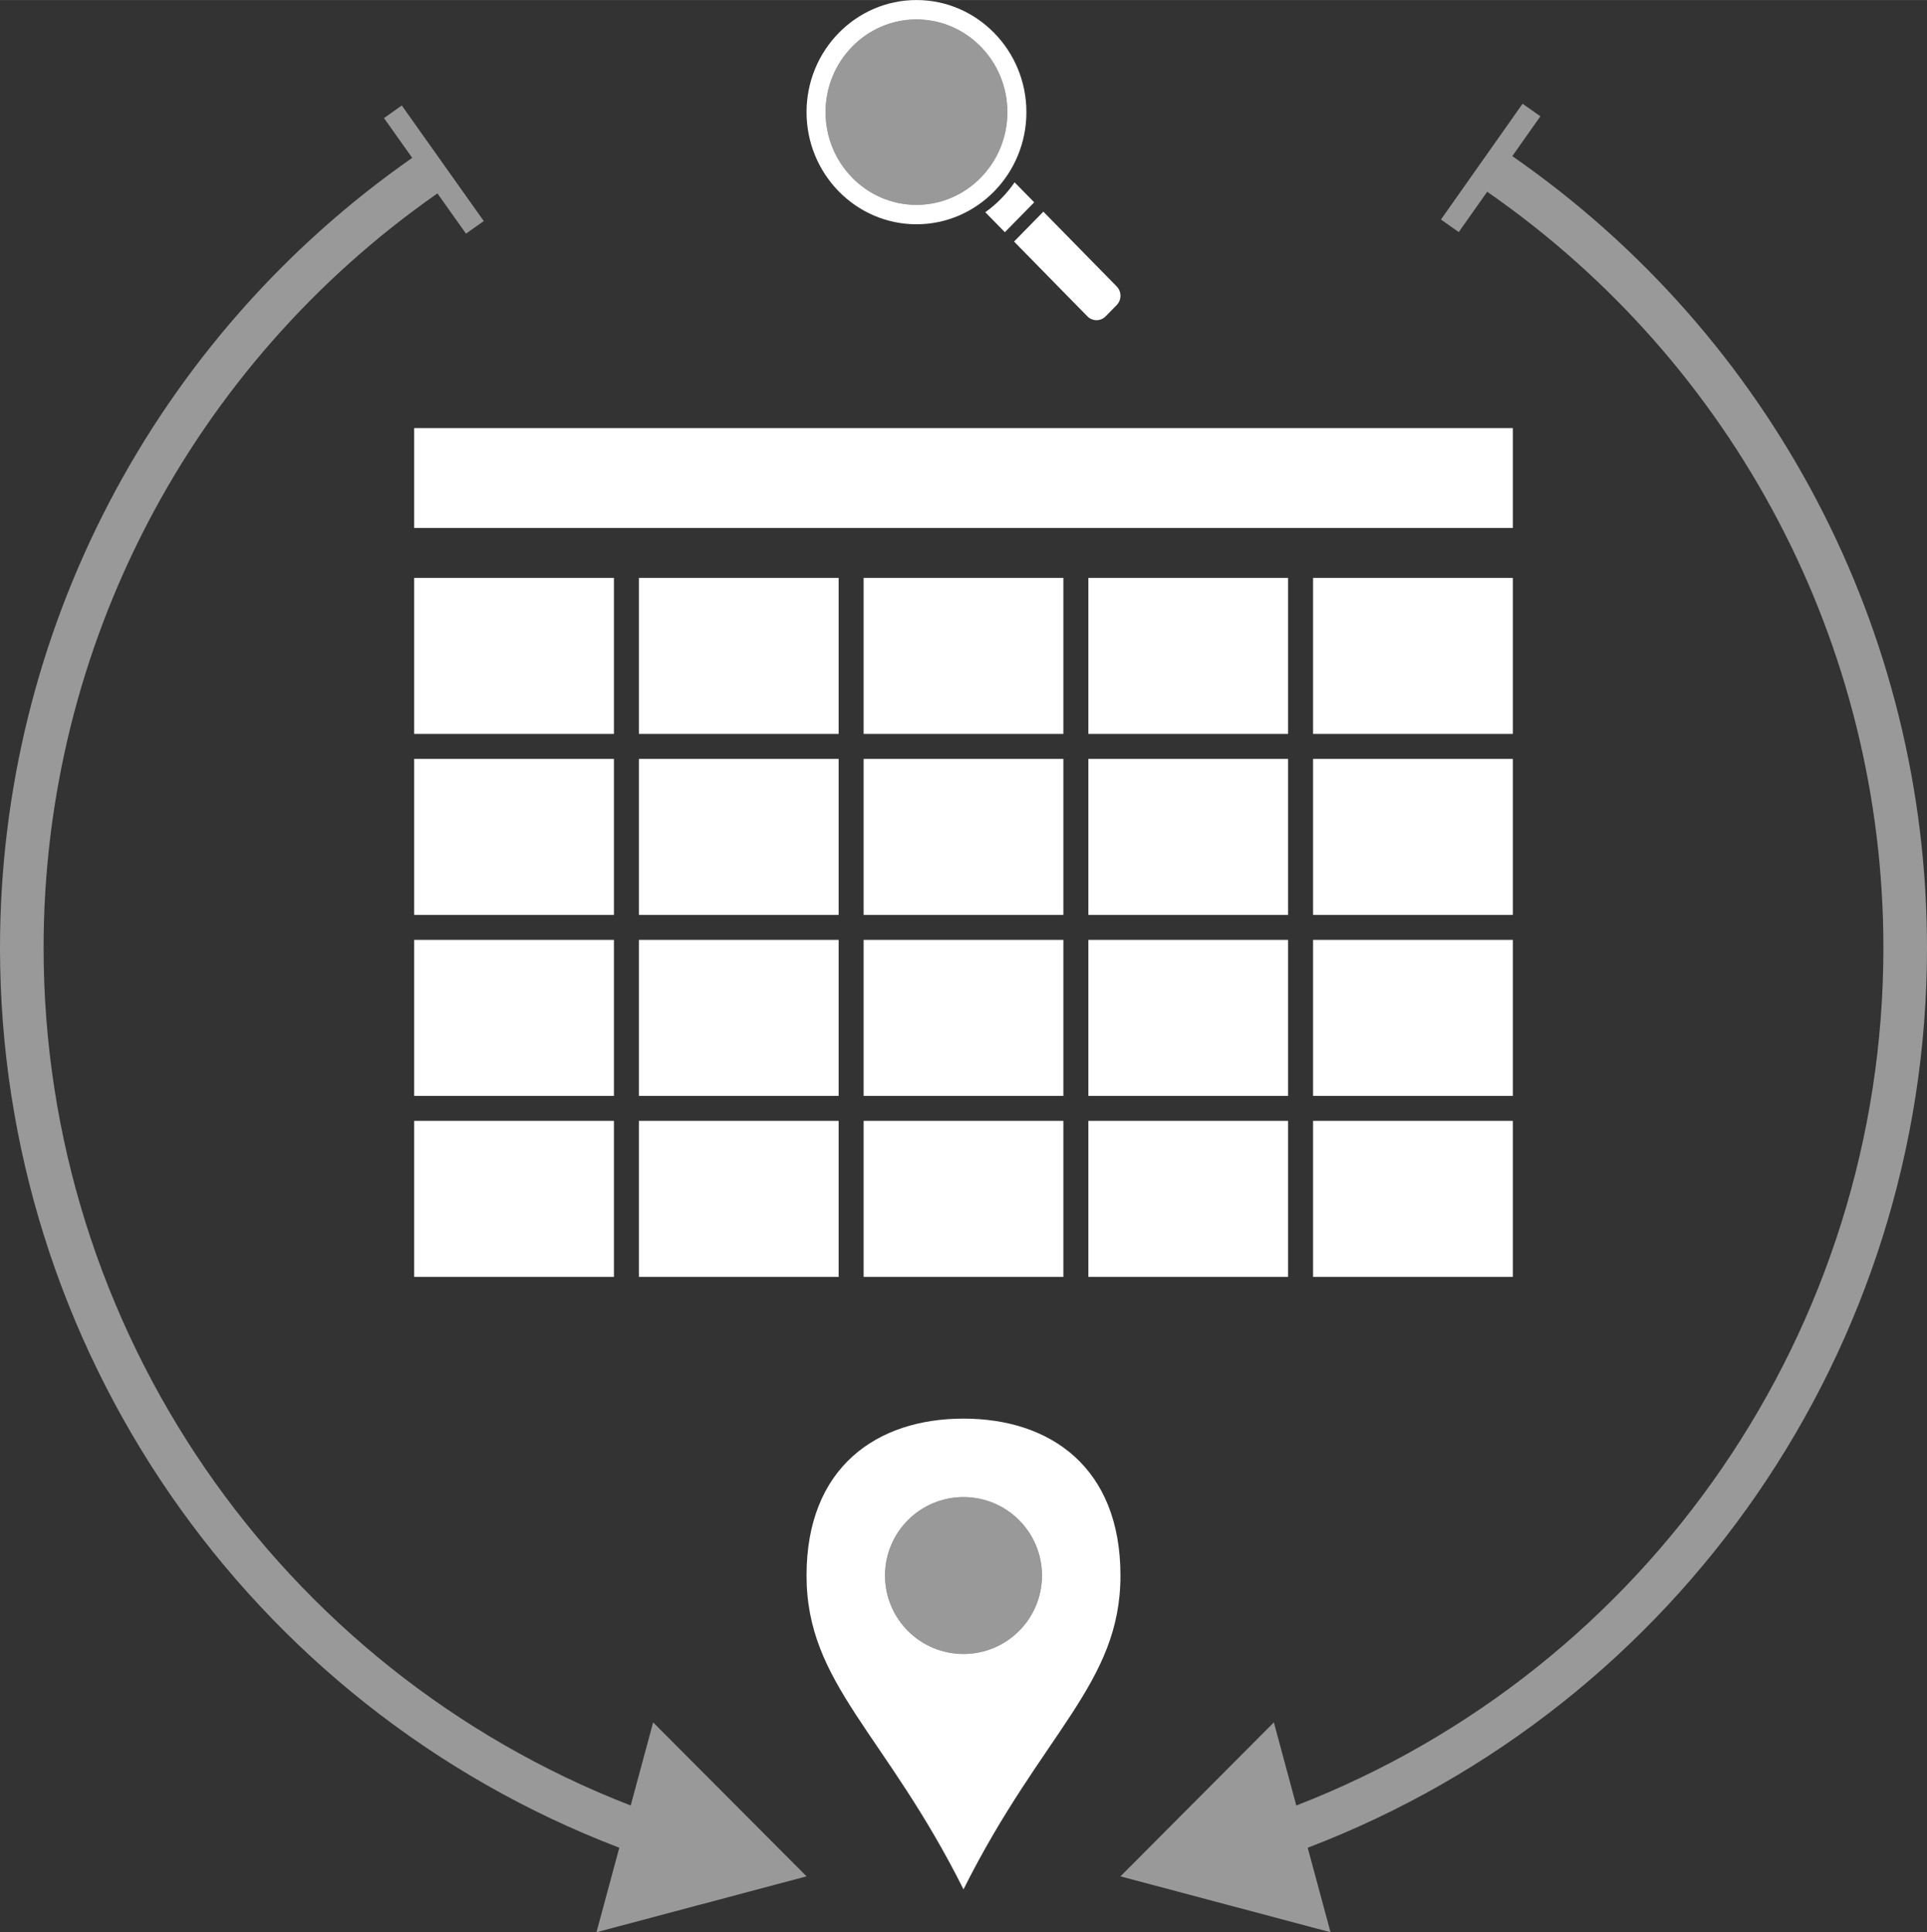 <?xml version="1.0" encoding="UTF-8"?><svg id="b" xmlns="http://www.w3.org/2000/svg" width="3.069in" height="3.078in" viewBox="0 0 221 221.64"><rect x="0" y="0" width="221" height="221.64" fill="#333333" stroke="none"/><defs><style>.c,.d{opacity:.5;}.c,.e{fill:#fff;stroke-width:0px;}</style></defs><rect class="e" x="47.5" y="49.104" width="126" height="11.455"/><rect class="e" x="47.5" y="66.286" width="22.909" height="17.898"/><rect class="e" x="73.273" y="66.286" width="22.909" height="17.898"/><rect class="e" x="99.045" y="66.286" width="22.909" height="17.898"/><rect class="e" x="124.818" y="66.286" width="22.909" height="17.898"/><rect class="e" x="150.591" y="66.286" width="22.909" height="17.898"/><rect class="e" x="47.5" y="87.047" width="22.909" height="17.898"/><rect class="e" x="73.273" y="87.047" width="22.909" height="17.898"/><rect class="e" x="99.045" y="87.047" width="22.909" height="17.898"/><rect class="e" x="124.818" y="87.047" width="22.909" height="17.898"/><rect class="e" x="150.591" y="87.047" width="22.909" height="17.898"/><rect class="e" x="47.5" y="107.808" width="22.909" height="17.898"/><rect class="e" x="73.273" y="107.808" width="22.909" height="17.898"/><rect class="e" x="99.045" y="107.808" width="22.909" height="17.898"/><rect class="e" x="124.818" y="107.808" width="22.909" height="17.898"/><rect class="e" x="150.591" y="107.808" width="22.909" height="17.898"/><rect class="e" x="47.5" y="128.57" width="22.909" height="17.898"/><rect class="e" x="73.273" y="128.57" width="22.909" height="17.898"/><rect class="e" x="99.045" y="128.57" width="22.909" height="17.898"/><rect class="e" x="124.818" y="128.57" width="22.909" height="17.898"/><rect class="e" x="150.591" y="128.57" width="22.909" height="17.898"/><path class="e" d="M110.5,162.724c-9.941,0-18,5.574-18,18s9,18,18,36c9-18,18-23.574,18-36s-8.059-18-18-18ZM110.5,189.724c-4.971,0-9-4.029-9-9s4.029-9,9-9,9,4.029,9,9-4.029,9-9,9Z"/><circle class="c" cx="110.5" cy="180.724" r="9"/><g class="d"><path class="e" d="M72.333,207.104C31.904,191.426,5,152.372,5,108.724c0-34.526,16.867-66.779,45.167-86.543l3.275,4.616,2.039-1.446-9.402-13.254-2.039,1.446,3.234,4.56C17.652,38.805,0,72.575,0,108.724c0,45.893,28.402,86.931,71.025,103.225l-2.616,9.691,24.091-6.409-17.594-17.661-2.573,9.533Z"/><path class="e" d="M221,108.724c0-36.287-17.759-70.133-47.56-90.819l3.221-4.569-2.043-1.44-9.362,13.282,2.043,1.44,3.261-4.626c28.472,19.75,45.44,52.076,45.44,86.733,0,43.647-26.903,82.701-67.333,98.379l-2.573-9.533-17.594,17.661,24.091,6.409-2.616-9.691c42.623-16.294,71.025-57.333,71.025-103.225Z"/></g><path class="e" d="M105.107,0c-6.951,0-12.607,5.769-12.607,12.861s5.655,12.861,12.607,12.861,12.607-5.769,12.607-12.861S112.058,0,105.107,0ZM105.107,23.495c-5.748,0-10.425-4.771-10.425-10.635s4.677-10.635,10.425-10.635,10.425,4.771,10.425,10.635-4.677,10.635-10.425,10.635ZM124.703,36.28l-8.406-8.575,3.362-3.43,8.406,8.575c.58.592.58,1.552,0,2.144l-1.261,1.286c-.58.592-1.521.592-2.101,0ZM116.361,20.911l2.247,2.293-3.362,3.43-2.247-2.293c.642-.46,1.254-.981,1.827-1.566.573-.585,1.085-1.209,1.535-1.864Z"/><path class="c" d="M105.107,2.226c-5.748,0-10.425,4.771-10.425,10.635s4.677,10.635,10.425,10.635,10.425-4.771,10.425-10.635-4.677-10.635-10.425-10.635Z"/></svg>